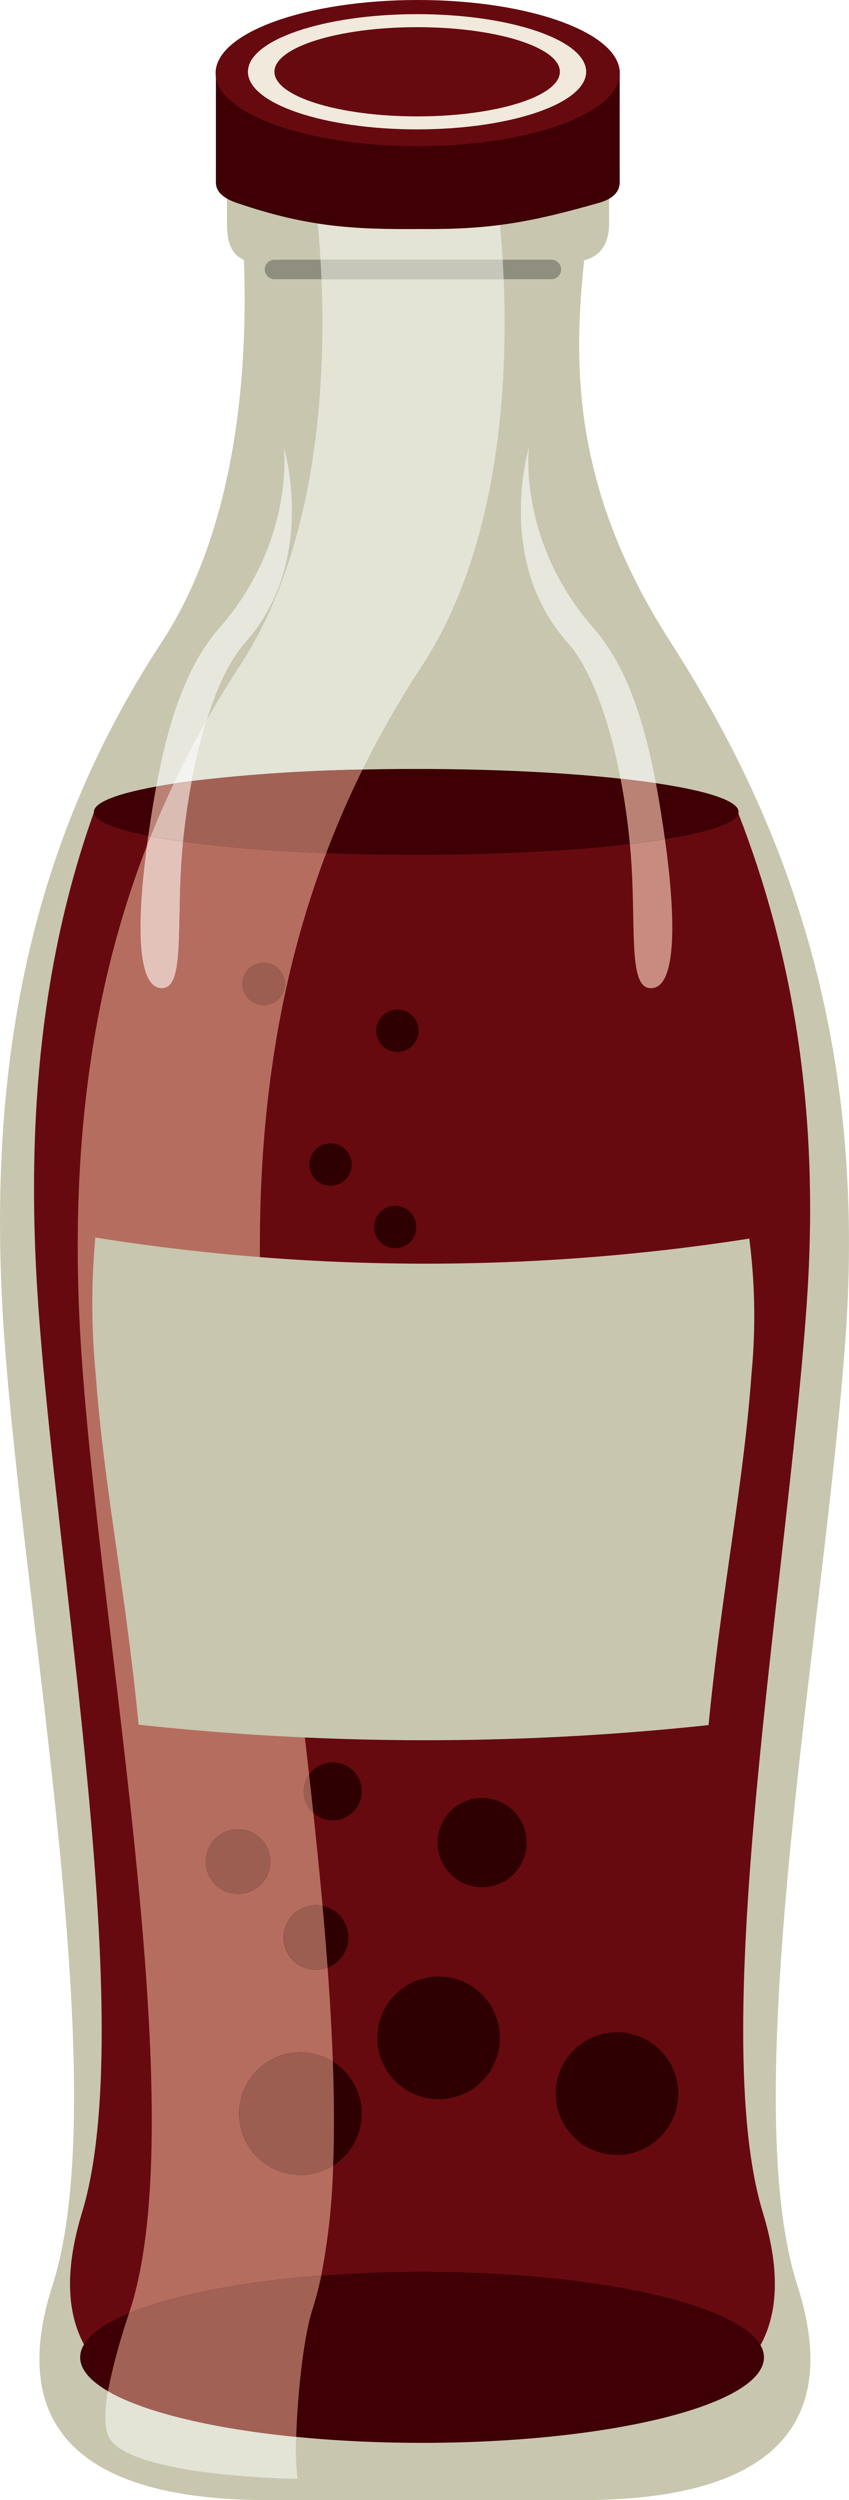 <svg xmlns="http://www.w3.org/2000/svg" xmlns:xlink="http://www.w3.org/1999/xlink" width="121.747" height="358.294" viewBox="0 0 121.747 358.294">
  <defs>
    <clipPath id="clip-path">
      <path id="Pfad_4232" data-name="Pfad 4232" d="M0,215.267H121.747V-143.027H0Z" transform="translate(0 143.027)" fill="none"/>
    </clipPath>
  </defs>
  <g id="Gruppe_923" data-name="Gruppe 923" transform="translate(0 143.027)">
    <g id="Gruppe_922" data-name="Gruppe 922" transform="translate(0 -143.027)" clip-path="url(#clip-path)">
      <g id="Gruppe_872" data-name="Gruppe 872" transform="translate(32.548 17.542)">
        <path id="Pfad_4182" data-name="Pfad 4182" d="M0,0V14.387c0,1.861.085,5.649,4.391,5.649H48.979c5.474,0,5.817-3.788,5.817-5.649V0Z" fill="#c8c6af"/>
      </g>
      <g id="Gruppe_873" data-name="Gruppe 873" transform="translate(0 24.682)">
        <path id="Pfad_4183" data-name="Pfad 4183" d="M57.774,40.464C40.141,13.056,44.6-7.839,46.962-26.885H-4.392C-3.1-16.466-.289,17.693-15.2,40.464c-17.779,27.148-25.529,58.474-22.566,99.72s15.8,108.074,6.912,135.745,15.8,30.8,31.116,30.8H44.833c15.311,0,40-3.129,31.113-30.8s3.953-94.5,6.914-135.745-7.52-72.417-25.086-99.72" transform="translate(38.386 26.885)" fill="#c8c6af"/>
      </g>
      <g id="Gruppe_874" data-name="Gruppe 874" transform="translate(4.877 116.494)">
        <path id="Pfad_4184" data-name="Pfad 4184" d="M5.144,0c-7.114,20-9.852,42.7-8,69.879C-.149,109.6,11.592,173.948,3.466,200.6s14.447,29.66,28.443,29.66H72.656c14,0,36.572-3.016,28.445-29.66s3.612-91,6.32-130.72C109.278,42.674,105.365,20.021,97.554,0Z" transform="translate(3.418)" fill="#670a0f"/>
      </g>
      <g id="Gruppe_875" data-name="Gruppe 875" transform="translate(13.467 110.198)">
        <path id="Pfad_4185" data-name="Pfad 4185" d="M55.545,3.7c0,3.4-20.7,6.152-46.226,6.152S-36.905,7.1-36.905,3.7-16.211-2.458,9.319-2.458,55.545.3,55.545,3.7" transform="translate(36.905 2.458)" fill="#3e0005"/>
      </g>
      <g id="Gruppe_876" data-name="Gruppe 876" transform="translate(54.112 283.253)">
        <path id="Pfad_4186" data-name="Pfad 4186" d="M10.564,5.281a8.792,8.792,0,1,1-8.793-8.79,8.792,8.792,0,0,1,8.793,8.79" transform="translate(7.019 3.509)" fill="#2e0001"/>
      </g>
      <g id="Gruppe_877" data-name="Gruppe 877" transform="translate(34.292 294.126)">
        <path id="Pfad_4187" data-name="Pfad 4187" d="M10.564,5.281a8.792,8.792,0,1,1-8.79-8.79,8.788,8.788,0,0,1,8.79,8.79" transform="translate(7.019 3.509)" fill="#2e0001"/>
      </g>
      <g id="Gruppe_878" data-name="Gruppe 878" transform="translate(79.685 291.246)">
        <path id="Pfad_4188" data-name="Pfad 4188" d="M10.563,5.281a8.79,8.79,0,1,1-8.79-8.79,8.791,8.791,0,0,1,8.79,8.79" transform="translate(7.018 3.509)" fill="#2e0001"/>
      </g>
      <g id="Gruppe_879" data-name="Gruppe 879" transform="translate(40.686 273.024)">
        <path id="Pfad_4189" data-name="Pfad 4189" d="M5.57,2.787A4.636,4.636,0,1,1,.936-1.852,4.635,4.635,0,0,1,5.57,2.787" transform="translate(3.701 1.852)" fill="#2e0001"/>
      </g>
      <g id="Gruppe_880" data-name="Gruppe 880" transform="translate(29.498 262.154)">
        <path id="Pfad_4190" data-name="Pfad 4190" d="M5.57,2.787A4.636,4.636,0,1,1,.933-1.852,4.634,4.634,0,0,1,5.57,2.787" transform="translate(3.701 1.852)" fill="#2e0001"/>
      </g>
      <g id="Gruppe_881" data-name="Gruppe 881" transform="translate(42.924 233.066)">
        <path id="Pfad_4191" data-name="Pfad 4191" d="M5.57,2.786A4.636,4.636,0,1,1,.933-1.851,4.636,4.636,0,0,1,5.57,2.786" transform="translate(3.701 1.851)" fill="#2e0001"/>
      </g>
      <g id="Gruppe_882" data-name="Gruppe 882" transform="translate(62.743 257.68)">
        <path id="Pfad_4192" data-name="Pfad 4192" d="M7.682,3.842a6.393,6.393,0,1,1-6.393-6.4,6.393,6.393,0,0,1,6.393,6.4" transform="translate(5.104 2.553)" fill="#2e0001"/>
      </g>
      <g id="Gruppe_883" data-name="Gruppe 883" transform="translate(43.563 252.566)">
        <path id="Pfad_4193" data-name="Pfad 4193" d="M4.994,2.5A4.156,4.156,0,1,1,.838-1.659,4.157,4.157,0,0,1,4.994,2.5" transform="translate(3.318 1.659)" fill="#2e0001"/>
      </g>
      <g id="Gruppe_884" data-name="Gruppe 884" transform="translate(56.991 241.057)">
        <path id="Pfad_4194" data-name="Pfad 4194" d="M3.648,1.826A3.036,3.036,0,1,1,.612-1.213,3.036,3.036,0,0,1,3.648,1.826" transform="translate(2.424 1.213)" fill="#2e0001"/>
      </g>
      <g id="Gruppe_885" data-name="Gruppe 885" transform="translate(19.589 238.823)">
        <path id="Pfad_4195" data-name="Pfad 4195" d="M3.65,1.824A3.037,3.037,0,1,1,.611-1.212,3.039,3.039,0,0,1,3.65,1.824" transform="translate(2.425 1.212)" fill="#2e0001"/>
      </g>
      <g id="Gruppe_886" data-name="Gruppe 886" transform="translate(44.044 195.189)">
        <path id="Pfad_4196" data-name="Pfad 4196" d="M3.648,1.823A3.036,3.036,0,1,1,.612-1.211,3.038,3.038,0,0,1,3.648,1.823" transform="translate(2.424 1.211)" fill="#2e0001"/>
      </g>
      <g id="Gruppe_887" data-name="Gruppe 887" transform="translate(44.362 163.859)">
        <path id="Pfad_4197" data-name="Pfad 4197" d="M3.65,1.826A3.037,3.037,0,1,1,.611-1.213,3.039,3.039,0,0,1,3.65,1.826" transform="translate(2.425 1.213)" fill="#2e0001"/>
      </g>
      <g id="Gruppe_888" data-name="Gruppe 888" transform="translate(53.954 144.681)">
        <path id="Pfad_4198" data-name="Pfad 4198" d="M3.648,1.826A3.036,3.036,0,1,1,.612-1.213,3.039,3.039,0,0,1,3.648,1.826" transform="translate(2.424 1.213)" fill="#2e0001"/>
      </g>
      <g id="Gruppe_889" data-name="Gruppe 889" transform="translate(34.772 137.967)">
        <path id="Pfad_4199" data-name="Pfad 4199" d="M3.65,1.826A3.04,3.04,0,0,1,.611,4.864,3.039,3.039,0,1,1,3.65,1.826" transform="translate(2.425 1.213)" fill="#2e0001"/>
      </g>
      <g id="Gruppe_890" data-name="Gruppe 890" transform="translate(42.446 220.121)">
        <path id="Pfad_4200" data-name="Pfad 4200" d="M3.648,1.824A3.036,3.036,0,1,1,.61-1.212,3.038,3.038,0,0,1,3.648,1.824" transform="translate(2.424 1.212)" fill="#2e0001"/>
      </g>
      <g id="Gruppe_891" data-name="Gruppe 891" transform="translate(21.348 181.758)">
        <path id="Pfad_4201" data-name="Pfad 4201" d="M3.648,1.827A3.036,3.036,0,1,1,.612-1.214,3.036,3.036,0,0,1,3.648,1.827" transform="translate(2.424 1.214)" fill="#2e0001"/>
      </g>
      <g id="Gruppe_892" data-name="Gruppe 892" transform="translate(53.634 172.811)">
        <path id="Pfad_4202" data-name="Pfad 4202" d="M3.648,1.826A3.036,3.036,0,1,1,.612-1.213,3.035,3.035,0,0,1,3.648,1.826" transform="translate(2.424 1.213)" fill="#2e0001"/>
      </g>
      <g id="Gruppe_893" data-name="Gruppe 893" transform="translate(37.967 37.221)">
        <path id="Pfad_4203" data-name="Pfad 4203" d="M25.532.837a1.4,1.4,0,0,1-1.393,1.4H-15.571a1.4,1.4,0,0,1-1.393-1.4A1.391,1.391,0,0,1-15.571-.556H24.139A1.391,1.391,0,0,1,25.532.837" transform="translate(16.964 0.556)" fill="#908e7e"/>
      </g>
      <g id="Gruppe_894" data-name="Gruppe 894" transform="translate(74.693 64.149)">
        <path id="Pfad_4204" data-name="Pfad 4204" d="M.69,0s-4.9,16.238,5.534,27.919c3.482,3.9,6.052,11.431,7.61,19.522,1.811.2,3.507.413,5.07.646C17.336,39.773,14.869,31.449,10,25.908-.946,13.455.69,0,.69,0" transform="translate(0.458)" fill="#e8e7dd"/>
      </g>
      <g id="Gruppe_895" data-name="Gruppe 895" transform="translate(90.327 120.27)">
        <path id="Pfad_4205" data-name="Pfad 4205" d="M3.022,0C1.484.248-.2.481-2.008.694c.035.388.07.774.1,1.16.849,10.223-.428,19.272,2.768,19.49.05,0,.1.005.15.005,3.68,0,3.63-9.74,2.009-21.348" transform="translate(2.008)" fill="#c78c7f"/>
      </g>
      <g id="Gruppe_896" data-name="Gruppe 896" transform="translate(88.986 111.59)">
        <path id="Pfad_4206" data-name="Pfad 4206" d="M0,0C.6,3.1,1.045,6.283,1.34,9.374c1.809-.215,3.492-.446,5.03-.694-.048-.346-.1-.691-.148-1.04C5.887,5.351,5.516,3,5.07.644,3.507.413,1.809.2,0,0" fill="#b98275"/>
      </g>
      <g id="Gruppe_897" data-name="Gruppe 897" transform="translate(22.402 64.149)">
        <path id="Pfad_4207" data-name="Pfad 4207" d="M11,0s1.636,13.455-9.3,25.908c-4.965,5.646-7.435,14.186-9,22.658q1.18-.214,2.493-.416,2.206-4.656,4.757-9.136C1.4,34.37,3.244,30.4,5.466,27.919,15.9,16.238,11,0,11,0" transform="translate(7.307)" fill="#e8e7dd"/>
      </g>
      <g id="Gruppe_898" data-name="Gruppe 898" transform="translate(21.064 119.776)">
        <path id="Pfad_4208" data-name="Pfad 4208" d="M.119,0c-.068.481-.135.954-.2,1.428C.1.972.277.521.457.068L.119,0" transform="translate(0.079)" fill="#c78c7f"/>
      </g>
      <g id="Gruppe_899" data-name="Gruppe 899" transform="translate(21.262 112.3)">
        <path id="Pfad_4209" data-name="Pfad 4209" d="M2.182,0C1.308.133.476.271-.308.413-.714,2.608-1.059,4.8-1.37,6.932c-.028.18-.055.363-.08.544l.341.068Q.424,3.714,2.182,0" transform="translate(1.45)" fill="#b98275"/>
      </g>
      <g id="Gruppe_900" data-name="Gruppe 900" transform="translate(11.496 325.573)">
        <path id="Pfad_4210" data-name="Pfad 4210" d="M58.912,7.364c0,6.774-21.95,12.257-49.027,12.257S-39.142,14.138-39.142,7.364-17.193-4.893,9.885-4.893,58.912.6,58.912,7.364" transform="translate(39.142 4.893)" fill="#3e0005"/>
      </g>
      <g id="Gruppe_901" data-name="Gruppe 901" transform="translate(27.497 28.165)">
        <path id="Pfad_4211" data-name="Pfad 4211" d="M26.873,7.116H.75c.621,15.073-.619,38.473-11.771,55.5q-2.473,3.773-4.679,7.653a77.933,77.933,0,0,0-2.154,8.77,240.379,240.379,0,0,1,24.5-1.653,140.776,140.776,0,0,1,8.46-14.77c11.155-17.03,12.4-40.429,11.771-55.5M25.914-4.728H-.209C.054-2.6.382.518.607,4.328H26.733C26.5.518,26.179-2.6,25.914-4.728" transform="translate(17.855 4.728)" fill="#e3e3d6"/>
      </g>
      <g id="Gruppe_902" data-name="Gruppe 902" transform="translate(11.147 120.606)">
        <path id="Pfad_4212" data-name="Pfad 4212" d="M13.811,90.615a4.637,4.637,0,1,1,4.637-4.634,4.634,4.634,0,0,1-4.637,4.634M2.3,64.084a3.036,3.036,0,1,1,3.039-3.036A3.037,3.037,0,0,1,2.3,64.084M4.061,7.023A3.037,3.037,0,1,1,7.1,3.987,3.036,3.036,0,0,1,4.061,7.023M17.485-36.768a3.039,3.039,0,0,1-3.036-3.039,3.037,3.037,0,0,1,3.036-3.036,3.038,3.038,0,0,1,3.039,3.036,3.04,3.04,0,0,1-3.039,3.039M5.935-60.206q-.075.763-.138,1.518c-.849,10.223.428,19.272-2.766,19.49-.05.005-.1.005-.15.005-3.58,0-3.632-9.224-2.139-20.414-8.2,21.125-11.376,45.147-9.3,74.028C-5.6,55.664,7.245,122.494-1.646,150.163c-.055.175-.113.353-.173.536,6.16-2.553,15.94-4.5,27.561-5.4a95.813,95.813,0,0,0,1.708-15.764,8.79,8.79,0,1,1-.043-14.9c-.153-4.339-.413-8.843-.752-13.462A4.636,4.636,0,1,1,25,92.213a4.76,4.76,0,0,1,.932.093c-.4-4.389-.844-8.838-1.325-13.317A4.153,4.153,0,0,1,24,73.51c-2.357-21.023-5.226-42.2-6.441-59.09-2.039-28.4,1-52.1,8.9-72.968-7.926-.306-14.973-.887-20.524-1.658" transform="translate(9.176 60.206)" fill="#b56d5f"/>
      </g>
      <g id="Gruppe_903" data-name="Gruppe 903" transform="translate(26.257 110.282)">
        <path id="Pfad_4213" data-name="Pfad 4213" d="M15.463,0a239.659,239.659,0,0,0-24.5,1.653c-.541,2.871-.957,5.807-1.24,8.67,5.551.772,12.6,1.353,20.524,1.661Q12.576,5.833,15.463,0" transform="translate(10.274)" fill="#a26155"/>
      </g>
      <g id="Gruppe_904" data-name="Gruppe 904" transform="translate(34.292 294.126)">
        <path id="Pfad_4214" data-name="Pfad 4214" d="M5.283,0a8.789,8.789,0,1,0,4.69,16.225c.173-4.654.143-9.655-.043-14.9A8.745,8.745,0,0,0,5.283,0" transform="translate(3.51)" fill="#9c5e51"/>
      </g>
      <g id="Gruppe_905" data-name="Gruppe 905" transform="translate(40.685 273.024)">
        <path id="Pfad_4215" data-name="Pfad 4215" d="M2.786,0A4.636,4.636,0,1,0,4.444,8.966C4.231,6.05,3.986,3.086,3.715.093A4.734,4.734,0,0,0,2.786,0" transform="translate(1.851)" fill="#9c5e51"/>
      </g>
      <g id="Gruppe_906" data-name="Gruppe 906" transform="translate(29.499 262.154)">
        <path id="Pfad_4216" data-name="Pfad 4216" d="M2.784,0A4.637,4.637,0,1,0,7.421,4.639,4.638,4.638,0,0,0,2.784,0" transform="translate(1.85)" fill="#9c5e51"/>
      </g>
      <g id="Gruppe_907" data-name="Gruppe 907" transform="translate(43.565 254.322)">
        <path id="Pfad_4217" data-name="Pfad 4217" d="M.458,0a4.157,4.157,0,0,0,.6,5.476Q.766,2.744.458,0" transform="translate(0.304)" fill="#9c5e51"/>
      </g>
      <g id="Gruppe_908" data-name="Gruppe 908" transform="translate(19.589 238.822)">
        <path id="Pfad_4218" data-name="Pfad 4218" d="M1.824,0A3.037,3.037,0,1,0,4.863,3.036,3.036,3.036,0,0,0,1.824,0" transform="translate(1.212)" fill="#9c5e51"/>
      </g>
      <g id="Gruppe_909" data-name="Gruppe 909" transform="translate(34.773 137.968)">
        <path id="Pfad_4219" data-name="Pfad 4219" d="M1.824,0A3.039,3.039,0,1,0,4.863,3.039,3.038,3.038,0,0,0,1.824,0" transform="translate(1.212)" fill="#9c5e51"/>
      </g>
      <g id="Gruppe_910" data-name="Gruppe 910" transform="translate(21.348 181.759)">
        <path id="Pfad_4220" data-name="Pfad 4220" d="M1.824,0A3.039,3.039,0,1,0,4.86,3.041,3.04,3.04,0,0,0,1.824,0" transform="translate(1.212)" fill="#9c5e51"/>
      </g>
      <g id="Gruppe_911" data-name="Gruppe 911" transform="translate(45.962 37.221)">
        <path id="Pfad_4221" data-name="Pfad 4221" d="M15.695,0H-10.428c.053.892.1,1.824.14,2.788H15.835c-.04-.964-.088-1.9-.14-2.788" transform="translate(10.428)" fill="#c6c6bb"/>
      </g>
      <g id="Gruppe_912" data-name="Gruppe 912" transform="translate(24.894 103.163)">
        <path id="Pfad_4222" data-name="Pfad 4222" d="M2.858,0Q.307,4.483-1.9,9.136c.832-.125,1.7-.248,2.6-.363A77.979,77.979,0,0,1,2.858,0" transform="translate(1.899)" fill="#f3f3ef"/>
      </g>
      <g id="Gruppe_913" data-name="Gruppe 913" transform="translate(20.139 119.843)">
        <path id="Pfad_4223" data-name="Pfad 4223" d="M.878,0C.7.453.518.9.342,1.36-1.153,12.553-1.1,21.777,2.482,21.777c.05,0,.1,0,.15-.005C5.826,21.551,4.548,12.5,5.4,2.28q.064-.755.138-1.518C3.837.526,2.279.271.878,0" transform="translate(0.584)" fill="#e3c2ba"/>
      </g>
      <g id="Gruppe_914" data-name="Gruppe 914" transform="translate(21.601 111.935)">
        <path id="Pfad_4224" data-name="Pfad 4224" d="M3.543,0c-.9.118-1.774.238-2.6.366Q-.818,4.075-2.354,7.909c1.4.271,2.958.524,4.657.762.283-2.863.7-5.8,1.24-8.67" transform="translate(2.354)" fill="#dbbcb3"/>
      </g>
      <g id="Gruppe_915" data-name="Gruppe 915" transform="translate(15.1 342.675)">
        <path id="Pfad_4225" data-name="Pfad 4225" d="M.223,0C-.328,3.154-.36,5.9.775,7.215c1.916,2.222,6.849,3.347,11.408,4.141a126.834,126.834,0,0,0,15.238,1.217,35.03,35.03,0,0,1-.19-6.017C15.114,5.356,5.364,2.986.223,0" transform="translate(0.148)" fill="#e3e3d6"/>
      </g>
      <g id="Gruppe_916" data-name="Gruppe 916" transform="translate(15.471 326.115)">
        <path id="Pfad_4226" data-name="Pfad 4226" d="M18.382,0C6.76.894-3.019,2.843-9.179,5.4a89.448,89.448,0,0,0-3.034,11.165c5.143,2.984,14.89,5.356,27.007,6.556.175-5.972,1.032-14.236,2.322-18.255A48.1,48.1,0,0,0,18.382,0" transform="translate(12.213)" fill="#a26155"/>
      </g>
      <g id="Gruppe_917" data-name="Gruppe 917" transform="translate(30.958 10.005)">
        <path id="Pfad_4227" data-name="Pfad 4227" d="M34.79,8.626V-5.731c-10.06,1.726-24.675,2.6-25.369,2.6-.691-.008-22.476-.877-32.533-2.6V8.626s-.008.917,0,1.8c.005.99.6,2.094,2.943,2.9C-10,16.8-3.487,17.163,6.408,17.085c9.89.078,15.559-.944,25.437-3.758,2.385-.679,2.941-1.909,2.946-2.9.005-.887,0-1.8,0-1.8" transform="translate(23.115 5.731)" fill="#3e0005"/>
      </g>
      <g id="Gruppe_918" data-name="Gruppe 918" transform="translate(30.918 0)">
        <path id="Pfad_4228" data-name="Pfad 4228" d="M34.823,6.293c0,5.784-12.974,10.474-28.979,10.474s-28.981-4.69-28.981-10.474S-10.161-4.181,5.844-4.181,34.823.509,34.823,6.293" transform="translate(23.137 4.181)" fill="#670a0f"/>
      </g>
      <g id="Gruppe_919" data-name="Gruppe 919" transform="translate(35.553 2.033)">
        <path id="Pfad_4229" data-name="Pfad 4229" d="M29.141,4.959c0,4.559-10.857,8.254-24.249,8.254S-19.362,9.518-19.362,4.959-8.5-3.3,4.892-3.3,29.141.4,29.141,4.959" transform="translate(19.362 3.295)" fill="#f0e9dc"/>
      </g>
      <g id="Gruppe_920" data-name="Gruppe 920" transform="translate(39.355 3.894)">
        <path id="Pfad_4230" data-name="Pfad 4230" d="M24.591,3.841c0,3.527-9.164,6.393-20.466,6.393S-16.339,7.368-16.339,3.841-7.178-2.552,4.125-2.552,24.591.311,24.591,3.841" transform="translate(16.339 2.552)" fill="#670a0f"/>
      </g>
      <g id="Gruppe_921" data-name="Gruppe 921" transform="translate(13.24 177.351)">
        <path id="Pfad_4231" data-name="Pfad 4231" d="M56.6.093A301.347,301.347,0,0,1-37.176-.062a104.777,104.777,0,0,0,.045,19.477c1.157,16.073,4.234,30.6,6.16,50.337a381.134,381.134,0,0,0,81.733.06c1.924-19.753,5.005-34.31,6.162-50.4A86.562,86.562,0,0,0,56.6.093" transform="translate(37.607 0.062)" fill="#c8c6af"/>
      </g>
    </g>
  </g>
</svg>
